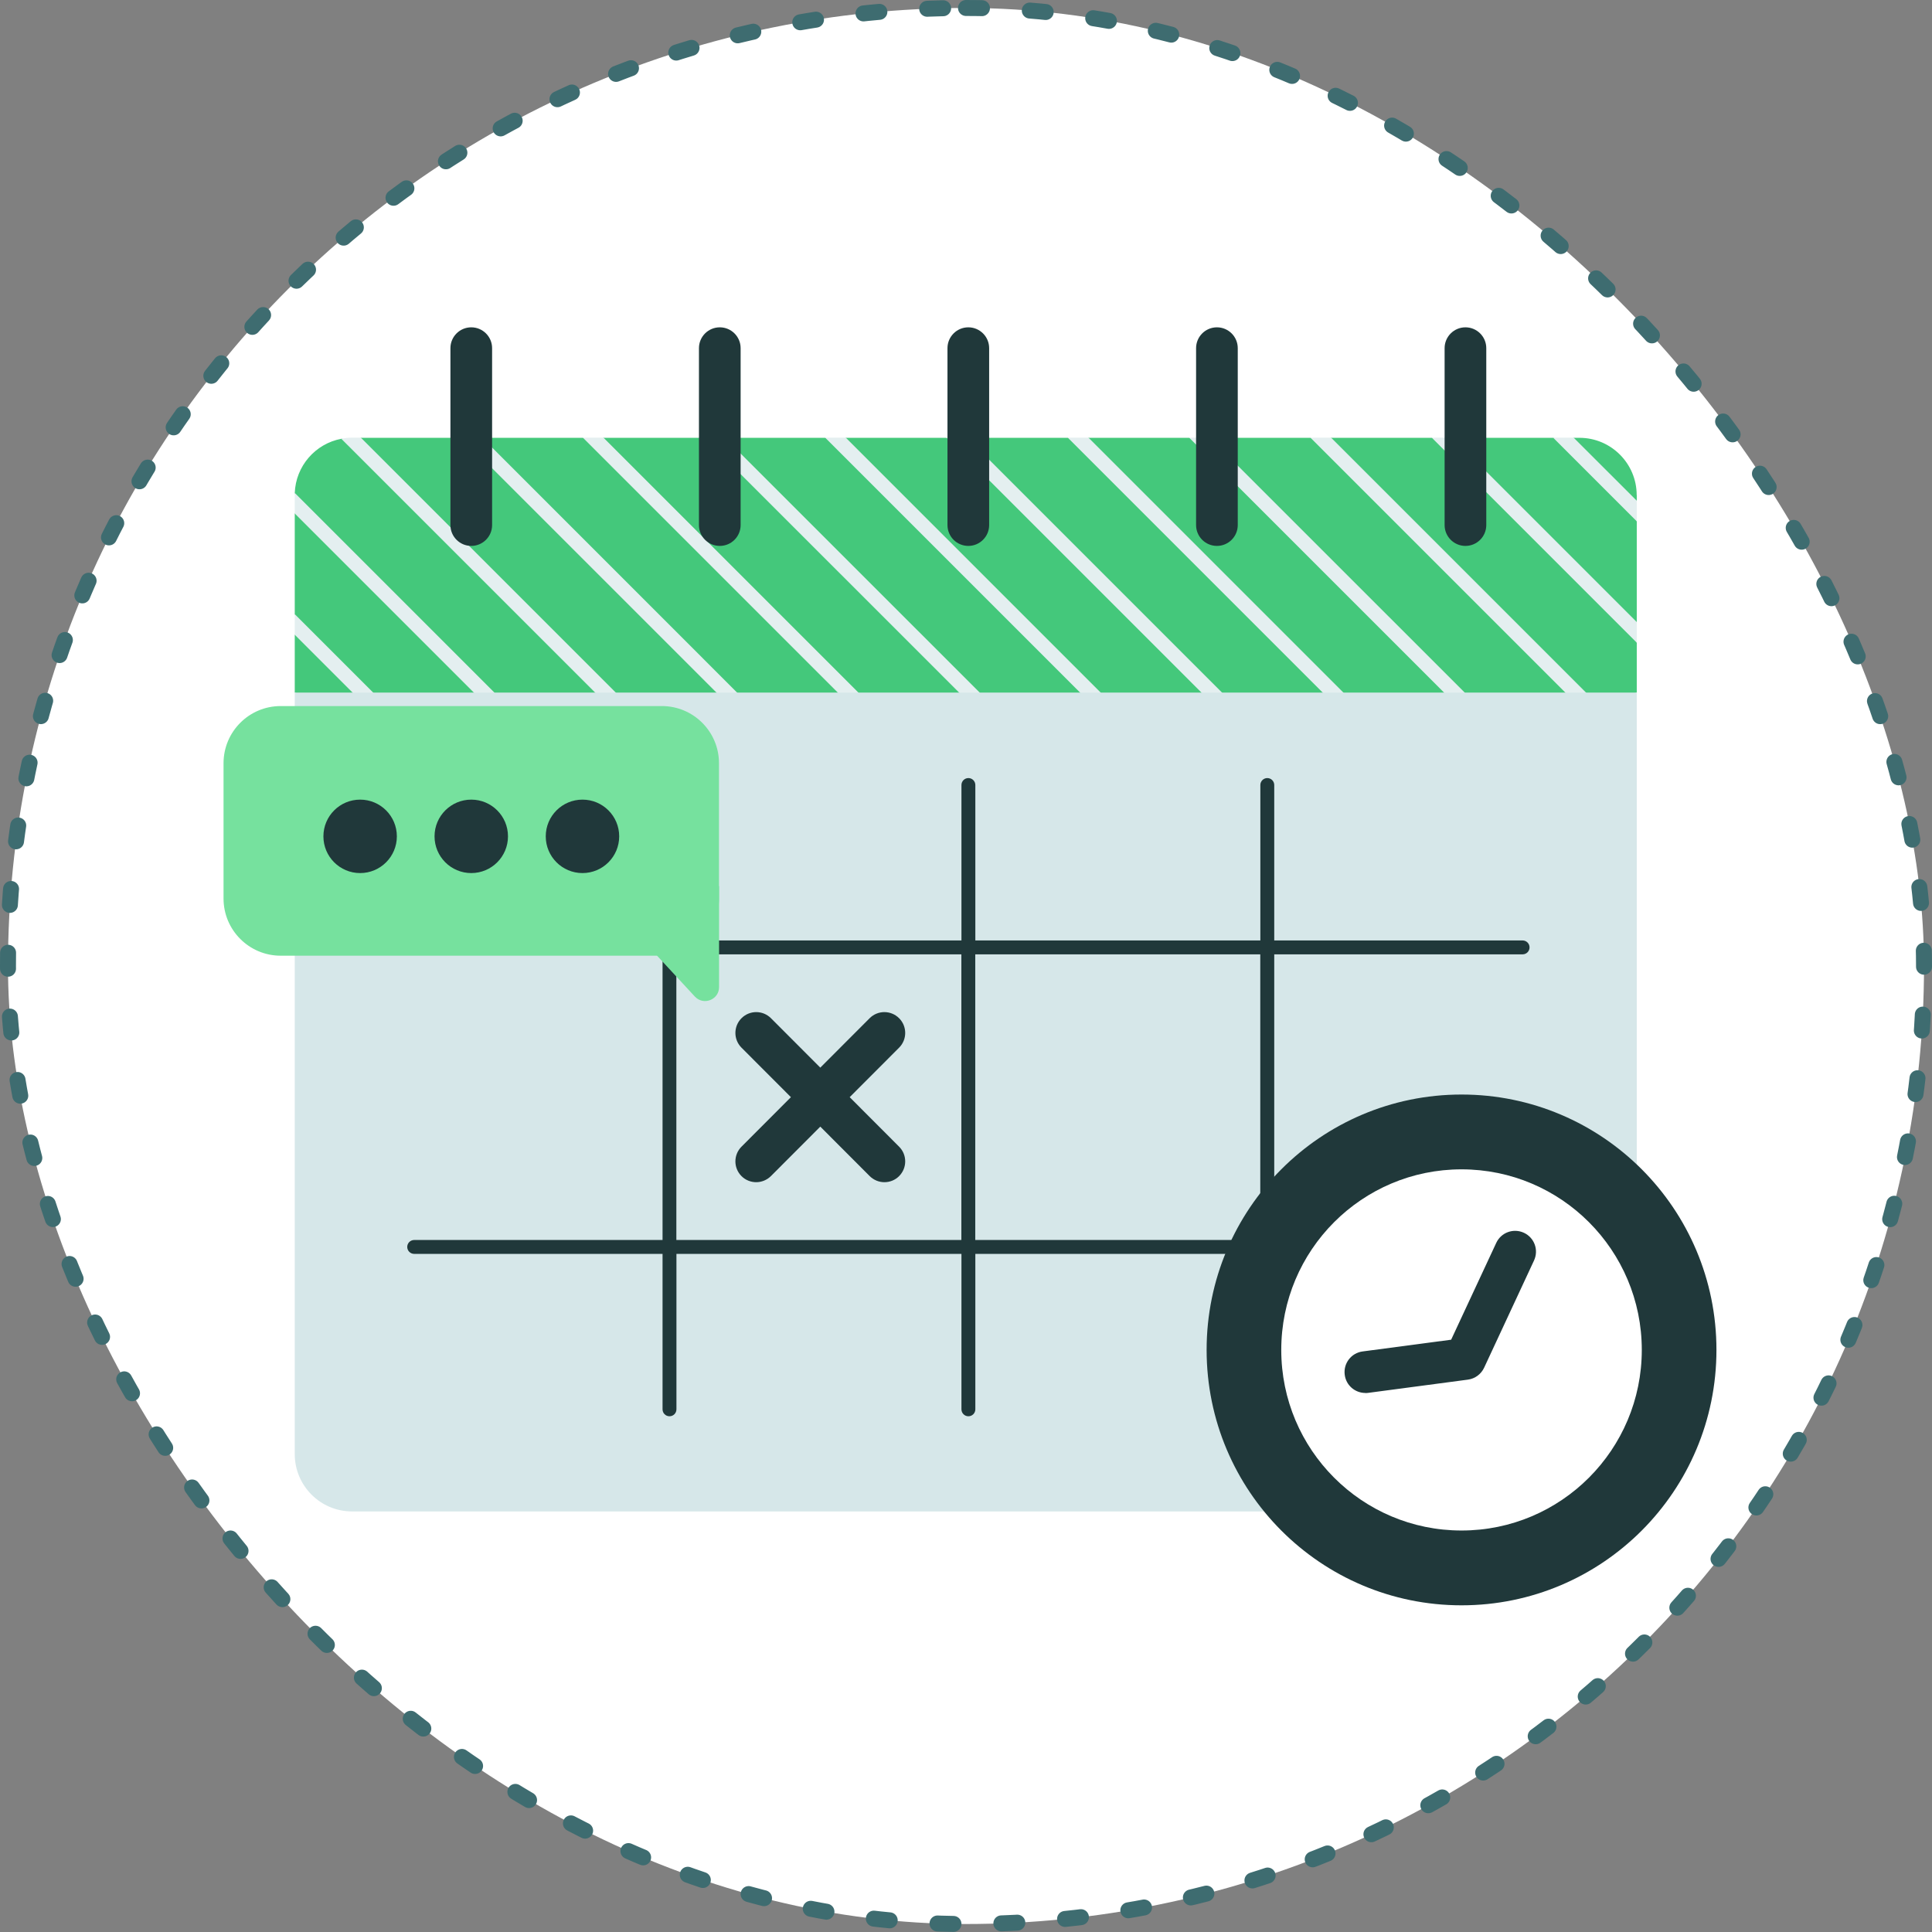 <?xml version="1.0" encoding="UTF-8"?>
<svg xmlns="http://www.w3.org/2000/svg" width="1000px" height="1000px" viewBox="0 0 242 242" fill="none">
  <rect x="0" y="0" width="242" height="242" fill="#808080" stroke="none"/>
  <rect x="1" y="1" width="240" height="240" rx="120" fill="white"></rect>
  <rect x="1" y="1" width="240" height="240" rx="120" stroke="#3E6C70" stroke-width="2" stroke-linecap="round" stroke-dasharray="2 6"></rect>
  <path d="M205.02 62V62.72L204.31 63.64L205.02 65.3V77.92L204.03 78.63L205.02 80.5V86.75L122.17 117.81L36.92 86.75V79.52L37.64 78.78L36.92 76.94V64.33L37.58 63.39C37.58 63.39 36.92 61.85 36.92 61.77C37.04 58.37 39.51 55.57 42.76 54.96C43.13 54.89 44.14 55.67 44.21 55.67L45.2 54.84H73.01L74.65 55.49L75.59 54.84H103.36L104.92 55.55L105.94 54.84H118.56L119.59 55.22L120.13 54.84H133.76L135.4 55.57L136.34 54.84H148.95L150.6 55.38L151.54 54.84H164.15L165.52 55.48L166.73 54.84H179.34L181.09 55.41L181.92 54.84H194.63L196.19 55.57L197.11 54.84H197.84C201.8 54.84 205.01 58.06 205.01 62.02L205.02 62Z" fill="#44C87B"></path>
  <path d="M145.16 109.19L143.28 109.89L88.2 54.82H90.78L145.16 109.19Z" fill="#E4EFF0"></path>
  <path d="M134.1 113.33L132.22 114.03L73.01 54.82H75.59L134.1 113.33Z" fill="#E4EFF0"></path>
  <path d="M123.05 117.48L122.16 117.81L120.02 117.03L57.81 54.82H60.4L123.05 117.48Z" fill="#E4EFF0"></path>
  <path d="M100.17 109.79L96.11 108.31L42.74 54.95C43.18 54.87 43.63 54.82 44.09 54.82H45.2L100.18 109.8L100.17 109.79Z" fill="#E4EFF0"></path>
  <path d="M76.27 101.09L72.21 99.61L36.92 64.32V62C36.92 61.91 36.92 61.82 36.92 61.74L76.26 101.08L76.27 101.09Z" fill="#E4EFF0"></path>
  <path d="M52.37 92.38L48.3 90.89L36.92 79.51V76.93L52.37 92.38Z" fill="#E4EFF0"></path>
  <path d="M205.02 62.72V65.3L194.54 54.82H197.11L205.02 62.72Z" fill="#E4EFF0"></path>
  <path d="M205.02 77.92V80.5L179.34 54.82H181.92L205.02 77.92Z" fill="#E4EFF0"></path>
  <path d="M200.39 88.48L198.51 89.19L164.14 54.82H166.73L200.39 88.48Z" fill="#E4EFF0"></path>
  <path d="M189.34 92.62L187.46 93.33L148.95 54.82H151.53L189.34 92.62Z" fill="#E4EFF0"></path>
  <path d="M178.29 96.77L176.41 97.48L133.75 54.82H136.34L178.29 96.77Z" fill="#E4EFF0"></path>
  <path d="M167.23 100.91L165.36 101.62L118.56 54.82H121.14L167.23 100.91Z" fill="#E4EFF0"></path>
  <path d="M156.18 105.06L154.3 105.76L103.36 54.82H105.94L156.18 105.06Z" fill="#E4EFF0"></path>
  <path d="M205.02 86.75V182.14C205.02 186.11 201.81 189.32 197.85 189.32H44.09C40.13 189.32 36.92 186.1 36.92 182.14V86.75H205.01H205.02Z" fill="#D6E7E9"></path>
  <path d="M121.29 68.38C119.85 68.38 118.68 67.21 118.68 65.77V43.61C118.68 42.17 119.85 41 121.29 41C122.73 41 123.9 42.17 123.9 43.61V65.77C123.9 67.21 122.73 68.38 121.29 68.38Z" fill="#20383A"></path>
  <path d="M90.16 68.38C88.72 68.38 87.55 67.21 87.55 65.77V43.61C87.55 42.17 88.72 41 90.16 41C91.6 41 92.77 42.17 92.77 43.61V65.77C92.77 67.21 91.6 68.38 90.16 68.38Z" fill="#20383A"></path>
  <path d="M59.03 68.38C57.59 68.38 56.42 67.21 56.42 65.77V43.61C56.42 42.17 57.59 41 59.03 41C60.47 41 61.64 42.17 61.64 43.61V65.77C61.64 67.21 60.47 68.38 59.03 68.38Z" fill="#20383A"></path>
  <path d="M183.56 68.38C182.12 68.38 180.95 67.21 180.95 65.77V43.61C180.95 42.17 182.12 41 183.56 41C185 41 186.17 42.17 186.17 43.61V65.77C186.17 67.21 185 68.38 183.56 68.38Z" fill="#20383A"></path>
  <path d="M152.43 68.38C150.99 68.38 149.82 67.21 149.82 65.77V43.61C149.82 42.17 150.99 41 152.43 41C153.87 41 155.04 42.17 155.04 43.61V65.77C155.04 67.21 153.87 68.38 152.43 68.38Z" fill="#20383A"></path>
  <path d="M190.72 155.32H159.61V119.54H190.72C191.2 119.54 191.59 119.15 191.59 118.67C191.59 118.19 191.2 117.8 190.72 117.8H159.61V98.33C159.61 97.85 159.22 97.46 158.74 97.46C158.26 97.46 157.87 97.85 157.87 98.33V117.8H122.17V98.33C122.17 97.85 121.78 97.46 121.3 97.46C120.82 97.46 120.43 97.85 120.43 98.33V117.8H84.73V98.33C84.73 97.85 84.34 97.46 83.86 97.46C83.38 97.46 82.99 97.85 82.99 98.33V117.8H51.88C51.4 117.8 51.01 118.19 51.01 118.67C51.01 119.15 51.4 119.54 51.88 119.54H82.99V155.32H51.88C51.4 155.32 51.01 155.71 51.01 156.19C51.01 156.67 51.4 157.06 51.88 157.06H82.99V176.53C82.99 177.01 83.38 177.4 83.86 177.4C84.34 177.4 84.73 177.01 84.73 176.53V157.06H120.43V176.53C120.43 177.01 120.82 177.4 121.3 177.4C121.78 177.4 122.17 177.01 122.17 176.53V157.06H157.87V176.53C157.87 177.01 158.26 177.4 158.74 177.4C159.22 177.4 159.61 177.01 159.61 176.53V157.06H190.72C191.2 157.06 191.59 156.67 191.59 156.19C191.59 155.71 191.2 155.32 190.72 155.32ZM84.72 155.32V119.54H120.42V155.32H84.72ZM122.16 155.32V119.54H157.86V155.32H122.16Z" fill="#20383A"></path>
  <path d="M106.43 137.43L112.62 131.23C113.64 130.21 113.64 128.56 112.62 127.54C111.6 126.52 109.95 126.52 108.93 127.54L102.75 133.73L96.57 127.54C95.55 126.52 93.9 126.52 92.88 127.54C91.86 128.56 91.86 130.21 92.88 131.23L99.07 137.43L92.88 143.63C91.86 144.65 91.86 146.3 92.88 147.32C93.39 147.83 94.06 148.08 94.72 148.08C95.38 148.08 96.06 147.82 96.57 147.31L102.75 141.12L108.93 147.31C109.44 147.82 110.11 148.08 110.78 148.08C111.45 148.08 112.11 147.83 112.62 147.32C113.64 146.3 113.64 144.65 112.62 143.63L106.43 137.43Z" fill="#20383A"></path>
  <path d="M183.07 201.08C200.704 201.08 215 186.758 215 169.09C215 151.422 200.704 137.1 183.07 137.1C165.435 137.1 151.14 151.422 151.14 169.09C151.14 186.758 165.435 201.08 183.07 201.08Z" fill="#20383A"></path>
  <path d="M183.069 191.71C195.54 191.71 205.649 181.583 205.649 169.09C205.649 156.597 195.54 146.47 183.069 146.47C170.599 146.47 160.489 156.597 160.489 169.09C160.489 181.583 170.599 191.71 183.069 191.71Z" fill="white"></path>
  <path d="M171.019 174.48C169.729 174.48 168.609 173.53 168.439 172.21C168.249 170.78 169.249 169.47 170.679 169.28L181.769 167.81L187.419 155.68C188.029 154.37 189.579 153.81 190.889 154.42C192.199 155.03 192.759 156.58 192.149 157.89L185.899 171.32C185.519 172.13 184.759 172.69 183.879 172.81L171.369 174.47C171.249 174.49 171.139 174.49 171.019 174.49V174.48Z" fill="#20383A"></path>
  <path d="M82.9 88.44H35.16C31.206 88.44 28 91.646 28 95.6V112.55C28 116.504 31.206 119.71 35.16 119.71H82.9C86.854 119.71 90.06 116.504 90.06 112.55V95.6C90.06 91.646 86.854 88.44 82.9 88.44Z" fill="#76E19E"></path>
  <path d="M87.04 124.83L74.25 111H90.07V123.64C90.07 125.23 88.12 125.99 87.04 124.83Z" fill="#76E19E"></path>
  <path d="M63.63 104.76C63.63 107.3 61.57 109.36 59.03 109.36C56.49 109.36 54.43 107.3 54.43 104.76C54.43 102.22 56.49 100.16 59.03 100.16C61.57 100.16 63.63 102.22 63.63 104.76Z" fill="#20383A"></path>
  <path d="M45.11 109.36C47.65 109.36 49.71 107.3 49.71 104.76C49.71 102.219 47.65 100.16 45.11 100.16C42.569 100.16 40.51 102.219 40.51 104.76C40.51 107.3 42.569 109.36 45.11 109.36Z" fill="#20383A"></path>
  <path d="M72.96 109.36C75.501 109.36 77.56 107.3 77.56 104.76C77.56 102.219 75.501 100.16 72.96 100.16C70.42 100.16 68.36 102.219 68.36 104.76C68.36 107.3 70.42 109.36 72.96 109.36Z" fill="#20383A"></path>
</svg>
